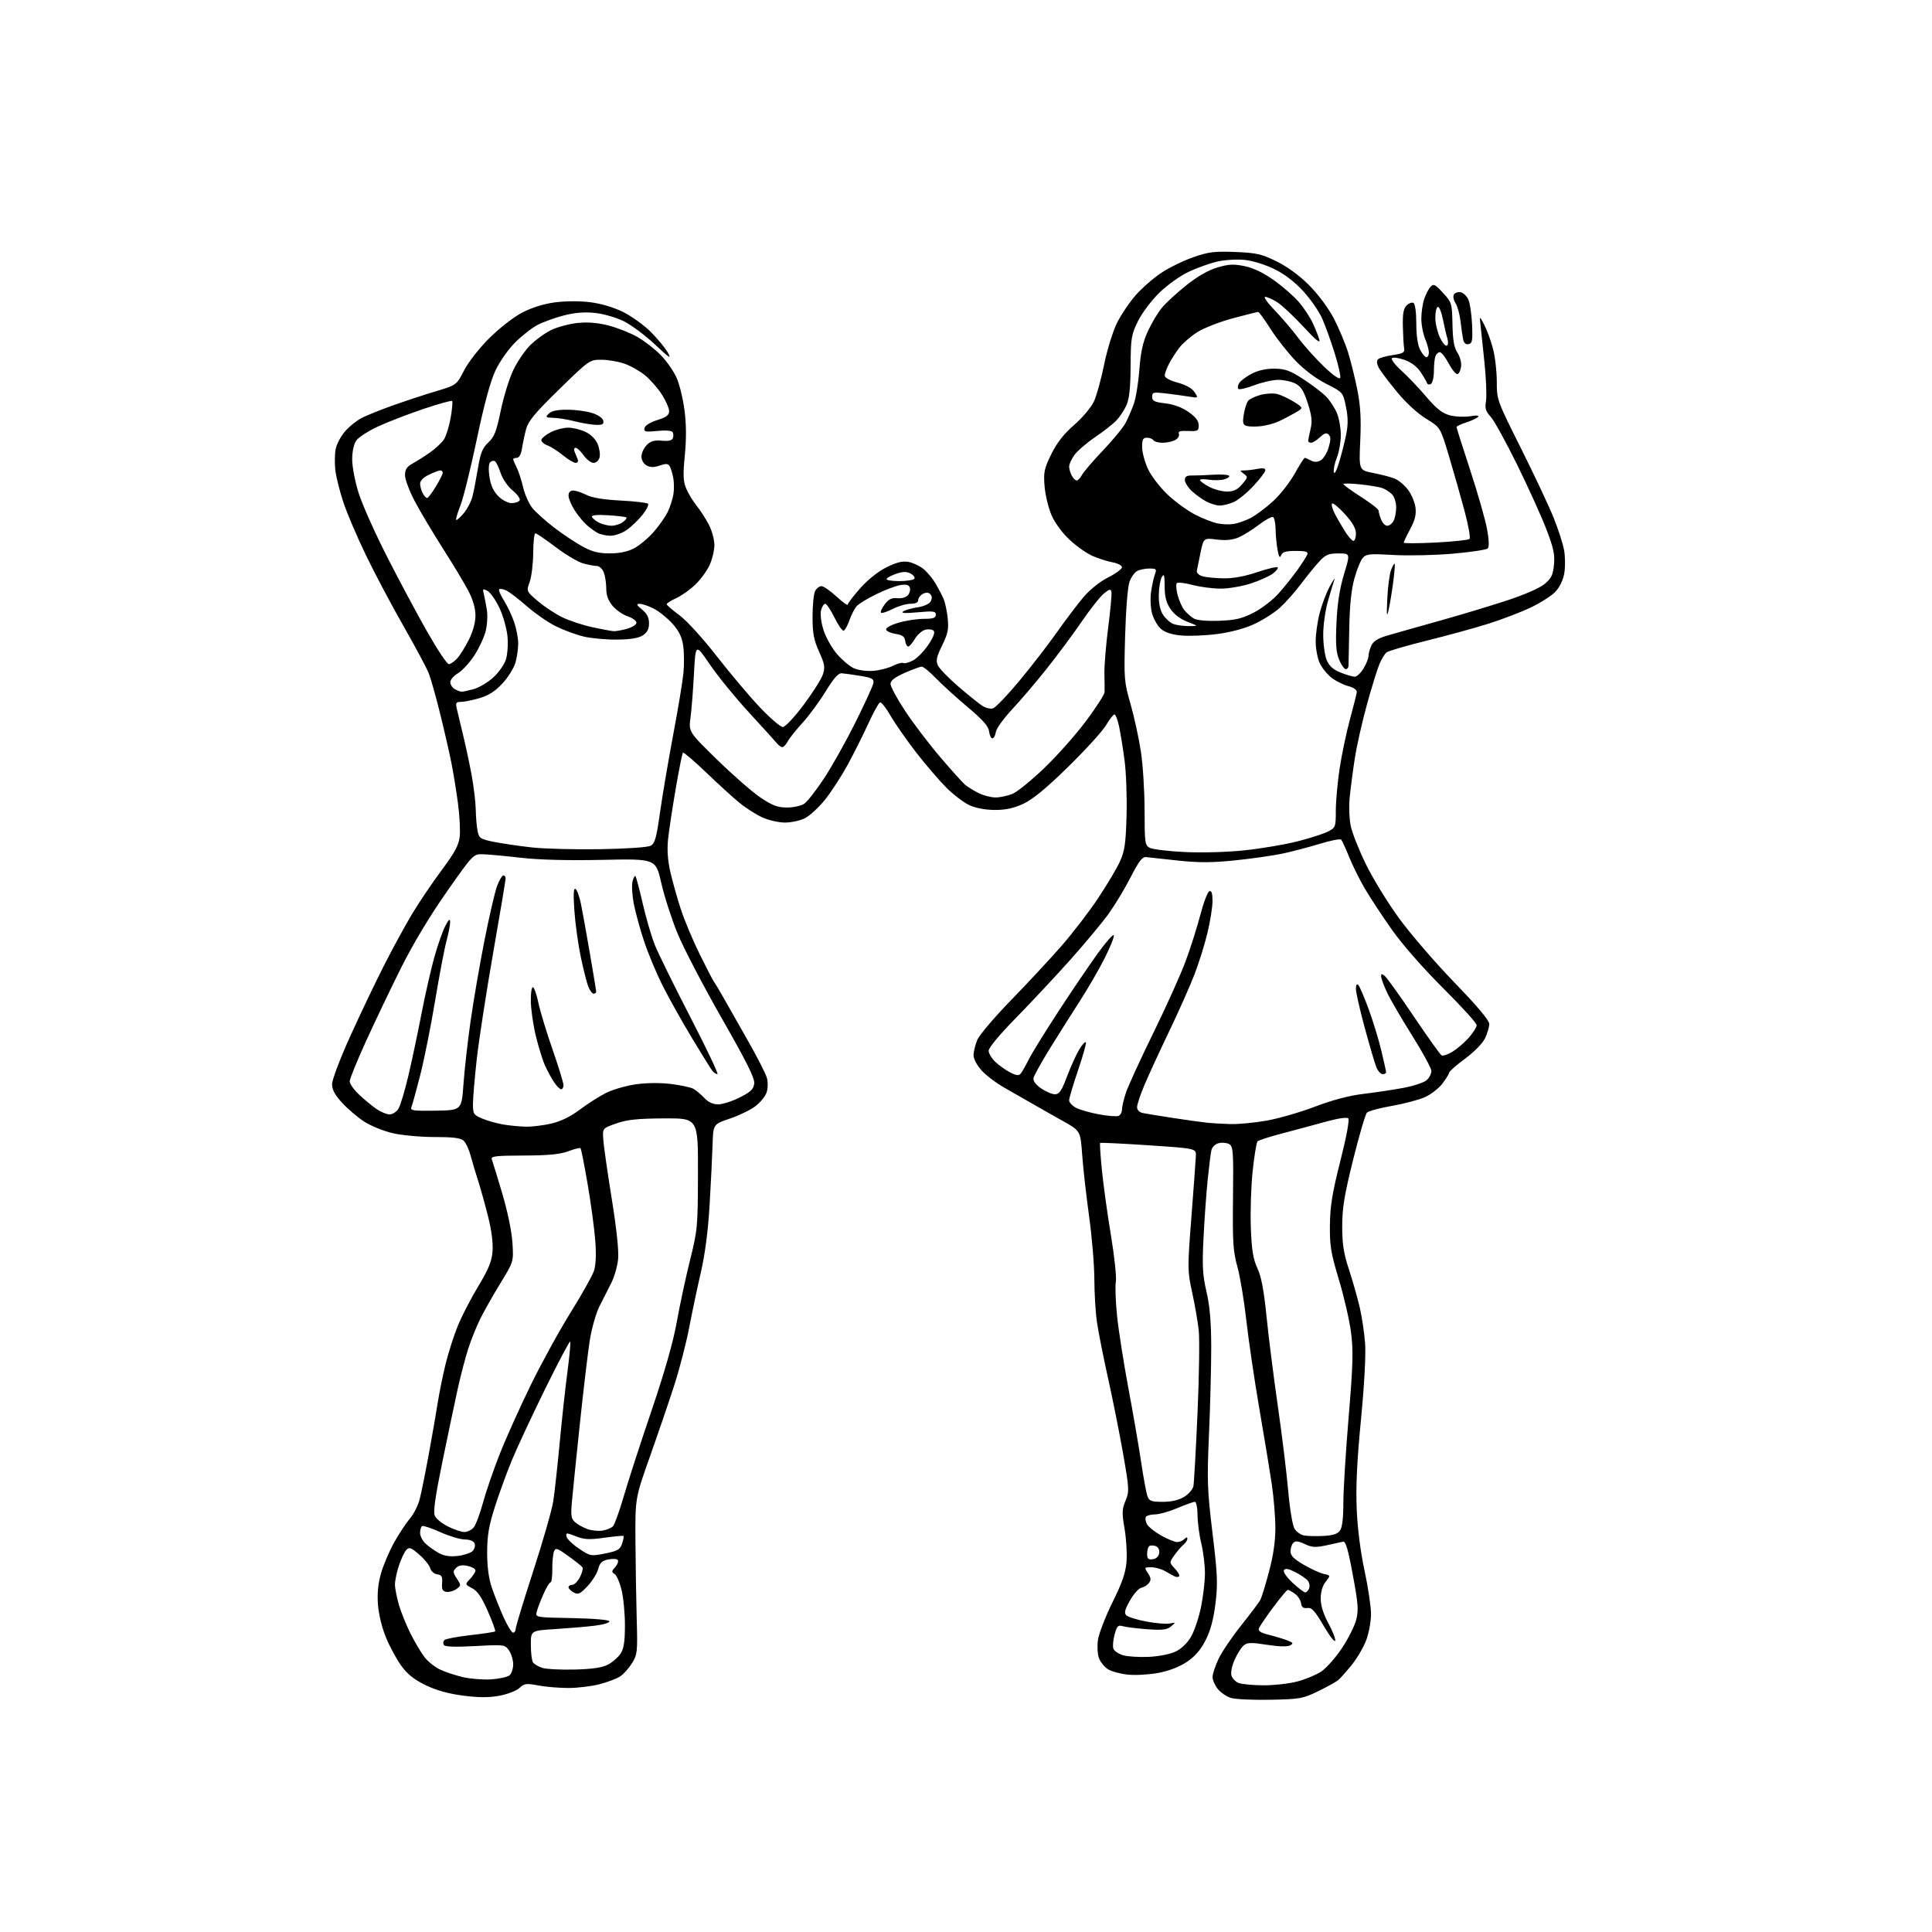 <?xml version="1.0" encoding="UTF-8" standalone="no"?>
<svg 
  version="1.1" 
  xmlns="http://www.w3.org/2000/svg" 
  xmlns:xlink="http://www.w3.org/1999/xlink" 
  xmlns:svg="http://www.w3.org/2000/svg"
  xmlns:rdf="http://www.w3.org/1999/02/22-rdf-syntax-ns#"
  xmlns:cc="http://creativecommons.org/ns#"
  xmlns:dc="http://purl.org/dc/elements/1.1/"
  viewBox="0 0 768 768"
  width="768"
  height="768"
>
<style>svg {background-color: white; }</style>"
<path stroke="none" fill="black" fill-rule="evenodd" d="M505.00,675.68C498.12,675.82 491.07,675.49 489.31,674.95C487.56,674.42 485.20,672.80 484.06,671.35C482.93,669.91 482.00,667.78 482.01,666.62C482.02,665.45 483.07,662.25 484.36,659.50C485.65,656.75 489.72,650.72 493.40,646.10C497.08,641.49 500.50,636.94 501.01,635.99C501.51,635.04 503.07,629.98 504.46,624.73C506.17,618.32 506.99,612.63 506.98,607.35C506.97,603.03 506.33,595.23 505.56,590.00C504.78,584.77 502.56,571.27 500.61,560.00C498.67,548.73 496.35,532.98 495.45,525.00C494.56,517.02 492.95,507.35 491.87,503.50C490.18,497.44 489.94,493.77 490.14,476.14C490.35,457.62 490.21,455.70 488.61,454.80C487.65,454.26 485.77,454.09 484.44,454.43C483.04,454.78 481.82,455.97 481.54,457.27C481.26,458.49 480.60,463.77 480.07,469.00C479.53,474.23 478.79,484.57 478.42,492.00C477.85,503.29 478.05,506.81 479.60,513.50C480.93,519.23 481.46,525.48 481.48,535.50C481.49,543.20 481.09,558.73 480.60,570.00C479.78,588.62 479.91,592.24 481.99,609.42C483.98,625.86 484.14,629.52 483.17,637.41C482.39,643.72 481.20,648.18 479.25,652.00C477.30,655.83 475.05,658.45 471.81,660.62C468.86,662.60 464.72,664.20 460.49,665.00C456.82,665.69 451.35,666.01 448.33,665.69C445.31,665.38 441.73,664.40 440.38,663.51C439.02,662.62 437.44,660.68 436.87,659.20C436.30,657.71 436.10,654.48 436.43,652.00C436.76,649.53 439.36,642.78 442.21,637.00C446.17,628.98 447.49,625.12 447.82,620.66C448.06,617.45 447.70,611.59 447.02,607.63C445.95,601.38 446.01,599.92 447.41,596.56C448.95,592.89 448.90,591.91 446.49,578.09C445.09,570.07 442.39,556.52 440.50,548.00C438.60,539.48 436.60,529.35 436.05,525.50C435.49,521.65 435.03,513.98 435.02,508.46C435.01,502.93 434.07,491.69 432.93,483.47C431.79,475.26 430.55,464.25 430.18,459.02C429.50,449.50 429.50,449.50 422.31,445.50C418.36,443.30 412.80,440.15 409.96,438.50C407.12,436.85 402.26,434.07 399.16,432.32C396.05,430.57 392.05,427.54 390.26,425.58C388.36,423.52 387.00,420.96 387.00,419.48C387.00,418.08 387.66,415.35 388.48,413.40C389.29,411.46 395.29,404.38 401.81,397.68C408.33,390.98 417.36,381.28 421.87,376.12C426.38,370.96 432.96,362.39 436.50,357.08C440.03,351.77 443.94,345.19 445.19,342.46C447.08,338.30 447.51,335.36 447.82,324.28C448.03,317.00 447.67,307.10 447.03,302.28C446.39,297.45 445.41,291.36 444.85,288.75C444.29,286.14 443.46,284.00 443.01,284.00C442.56,284.00 441.07,285.91 439.69,288.25C438.32,290.59 431.56,298.02 424.68,304.76C415.92,313.34 410.56,317.76 406.83,319.50C403.00,321.28 399.81,321.98 395.50,321.97C391.82,321.96 387.92,321.24 385.42,320.11C383.18,319.09 379.01,315.92 376.15,313.06C373.29,310.20 367.84,303.83 364.04,298.92C360.24,294.00 355.71,287.48 353.96,284.44C352.22,281.39 350.36,279.05 349.83,279.22C349.30,279.40 347.21,283.17 345.18,287.61C343.16,292.05 339.48,299.40 337.00,303.95C334.52,308.50 330.47,314.76 327.98,317.86C325.49,320.96 321.89,324.29 319.98,325.25C318.07,326.21 314.48,326.99 312.00,326.98C309.52,326.97 305.50,326.05 303.06,324.94C300.61,323.83 296.56,321.26 294.06,319.22C291.55,317.18 285.56,311.73 280.74,307.10C275.92,302.48 271.75,298.92 271.48,299.19C271.20,299.47 269.90,305.95 268.59,313.60C267.28,321.24 265.92,330.28 265.56,333.67C265.13,337.82 265.43,342.07 266.48,346.67C267.34,350.43 269.22,357.10 270.66,361.50C272.10,365.90 275.51,374.00 278.23,379.50C280.95,385.00 283.52,389.95 283.95,390.50C284.38,391.05 285.87,393.52 287.26,396.00C288.65,398.48 293.00,406.12 296.92,413.00C300.84,419.88 304.42,426.85 304.86,428.50C305.32,430.18 305.26,432.73 304.73,434.28C304.21,435.81 302.20,438.27 300.26,439.75C298.33,441.23 293.76,443.44 290.12,444.66C283.50,446.89 283.50,446.89 283.25,455.19C283.11,459.76 282.58,470.54 282.07,479.14C281.47,489.28 280.26,498.59 278.63,505.64C277.25,511.61 275.16,521.52 273.98,527.65C272.81,533.79 270.13,544.14 268.03,550.65C265.93,557.17 261.58,569.92 258.36,579.00C252.50,595.50 252.50,595.50 252.60,612.50C252.66,621.85 252.88,635.80 253.10,643.50C253.48,656.68 253.37,657.71 251.23,661.15C249.99,663.15 247.86,665.52 246.51,666.40C245.16,667.29 241.47,668.68 238.32,669.51C235.16,670.33 229.59,671.00 225.93,671.00C222.27,671.00 216.88,670.55 213.96,669.99C209.21,669.09 208.42,669.20 206.51,670.99C205.33,672.10 201.75,673.48 198.55,674.08C194.36,674.85 190.32,674.84 184.11,674.04C178.29,673.29 173.46,671.94 169.19,669.88C164.65,667.67 161.95,665.53 159.54,662.20C157.69,659.66 154.96,654.63 153.47,651.04C151.87,647.19 150.55,641.79 150.25,637.93C149.91,633.41 150.29,629.49 151.46,625.43C152.39,622.17 154.73,616.66 156.66,613.19C158.59,609.72 161.40,605.45 162.91,603.69C164.43,601.94 166.18,598.48 166.82,596.00C167.46,593.52 169.10,585.42 170.46,578.00C171.82,570.58 173.43,561.35 174.02,557.50C174.62,553.65 176.03,546.74 177.15,542.14C178.28,537.55 180.49,530.66 182.07,526.84C183.64,523.02 187.28,516.00 190.15,511.25C194.18,504.58 195.46,501.45 195.79,497.48C196.06,494.21 195.42,489.16 194.01,483.54C192.80,478.70 190.98,472.20 189.98,469.11C188.98,466.03 187.67,461.61 187.06,459.30C186.45,456.98 185.25,454.39 184.40,453.55C183.21,452.36 180.51,452.00 172.68,451.99C167.08,451.98 159.59,451.28 156.02,450.44C152.46,449.60 147.43,447.56 144.85,445.90C142.27,444.25 138.32,440.90 136.08,438.47C133.15,435.29 132.00,433.18 132.00,430.97C132.00,429.27 135.19,420.83 139.10,412.19C143.00,403.56 149.06,390.87 152.55,383.99C156.05,377.10 161.14,367.75 163.88,363.20C166.61,358.66 171.86,350.88 175.55,345.93C180.76,338.94 182.36,335.96 182.74,332.61C183.01,330.24 182.70,324.29 182.06,319.40C181.41,314.50 180.21,307.12 179.39,303.00C178.56,298.88 176.55,290.10 174.91,283.50C173.28,276.90 171.27,269.78 170.45,267.68C169.63,265.57 165.11,257.13 160.42,248.91C155.72,240.70 149.00,228.02 145.49,220.74C141.97,213.46 137.92,203.97 136.49,199.65C135.05,195.33 133.63,189.63 133.31,186.99C133.00,184.35 133.05,180.56 133.42,178.57C133.79,176.58 135.50,173.37 137.20,171.42C138.91,169.47 141.93,167.07 143.91,166.07C145.88,165.08 151.32,162.89 156.00,161.22C160.68,159.54 168.32,157.02 173.00,155.62C181.50,153.07 181.50,153.07 184.46,147.28C186.14,143.99 190.44,138.48 194.46,134.47C198.42,130.51 204.12,126.07 207.50,124.30C211.30,122.31 216.07,120.81 220.50,120.21C224.63,119.65 230.37,119.62 234.50,120.12C238.82,120.65 243.84,122.13 247.61,123.98C250.96,125.63 255.91,129.17 258.61,131.85C261.30,134.52 264.37,138.24 265.43,140.10C267.04,142.95 266.20,142.42 260.30,136.88C256.42,133.24 250.83,129.09 247.87,127.64C244.92,126.20 239.79,124.73 236.48,124.39C232.39,123.96 228.48,124.27 224.24,125.36C220.81,126.24 216.14,127.91 213.86,129.07C211.59,130.23 207.51,133.40 204.80,136.10C202.02,138.89 198.59,143.78 196.90,147.40C194.92,151.63 192.42,160.86 189.52,174.70C187.10,186.21 184.18,198.02 183.02,200.94C181.87,203.87 181.11,206.45 181.34,206.67C181.57,206.90 182.92,205.70 184.35,204.00C185.78,202.30 187.36,199.24 187.86,197.20C188.35,195.17 189.32,190.14 190.01,186.03C191.02,179.99 191.81,178.04 194.13,175.88C196.50,173.66 197.36,171.47 199.03,163.35C200.14,157.93 202.35,150.73 203.93,147.35C205.51,143.97 208.57,139.43 210.73,137.27C212.89,135.11 216.67,132.37 219.13,131.18C221.60,129.99 226.29,128.73 229.57,128.39C233.65,127.96 237.55,128.28 241.93,129.40C245.45,130.31 250.62,132.36 253.42,133.96C256.21,135.57 260.39,138.82 262.70,141.19C265.01,143.56 267.84,147.62 268.98,150.22C270.13,152.81 271.54,158.66 272.12,163.22C272.83,168.74 272.86,174.66 272.23,181.00C271.48,188.55 271.57,191.22 272.69,194.00C273.46,195.93 275.36,199.08 276.91,201.02C278.46,202.96 280.69,206.43 281.86,208.73C283.04,211.03 283.99,214.63 283.98,216.71C283.97,218.79 283.12,222.34 282.10,224.58C281.08,226.83 278.56,230.30 276.49,232.31C274.42,234.32 271.00,236.76 268.89,237.73C266.78,238.70 265.04,239.80 265.03,240.16C265.01,240.53 267.27,242.50 270.05,244.54C272.93,246.65 279.32,253.66 284.94,260.87C290.35,267.82 298.09,276.99 302.14,281.25C306.19,285.52 310.26,289.01 311.18,289.00C312.13,289.00 315.73,285.17 319.41,280.25C323.01,275.44 326.47,270.00 327.08,268.17C328.06,265.29 327.86,264.08 325.60,259.05C323.48,254.33 323.00,251.73 323.00,245.06C323.00,240.55 323.47,236.00 324.04,234.93C324.60,233.87 325.74,233.00 326.56,233.00C327.38,233.00 330.06,234.86 332.52,237.13C334.99,239.40 337.00,240.84 337.00,240.33C337.00,239.82 339.26,236.86 342.03,233.76C345.10,230.31 349.17,227.08 352.52,225.45C356.55,223.47 358.83,222.94 361.24,223.39C363.03,223.73 365.71,225.02 367.19,226.25C368.67,227.49 370.80,230.07 371.93,232.00C373.05,233.93 374.47,236.62 375.07,238.00C375.68,239.38 376.42,242.85 376.72,245.71C377.18,250.06 376.82,251.85 374.52,256.55C372.29,261.11 371.96,262.62 372.81,264.48C373.39,265.75 377.04,269.52 380.92,272.87C384.81,276.21 389.10,279.67 390.45,280.56C391.80,281.44 393.73,281.90 394.75,281.58C395.77,281.26 400.44,276.38 405.13,270.75C409.82,265.11 416.52,256.45 420.02,251.50C423.51,246.55 428.30,240.22 430.65,237.43C433.22,234.39 437.15,231.24 440.47,229.56C443.51,228.02 446.00,226.19 446.00,225.49C446.00,224.79 444.31,223.91 442.25,223.53C440.19,223.15 436.60,222.01 434.28,220.99C431.96,219.97 427.85,217.07 425.14,214.53C422.21,211.79 419.31,207.82 417.97,204.71C416.74,201.85 415.50,196.69 415.23,193.25C414.78,187.69 415.08,186.29 417.91,180.52C420.15,175.99 422.86,172.52 426.98,168.93C430.22,166.12 433.74,161.95 434.82,159.66C435.89,157.37 437.72,150.78 438.89,145.00C440.06,139.22 442.34,131.80 443.96,128.50C445.59,125.20 448.95,120.19 451.44,117.36C453.93,114.53 458.51,110.53 461.63,108.46C464.75,106.39 470.47,103.59 474.36,102.24C480.43,100.13 482.78,99.84 491.04,100.17C499.50,100.51 501.48,100.96 507.49,103.92C511.79,106.04 516.57,109.54 520.41,113.39C523.96,116.95 528.04,122.42 530.17,126.50C532.18,130.35 534.74,136.43 535.86,140.00C536.97,143.57 538.64,150.32 539.57,155.00C540.82,161.33 541.12,166.48 540.72,175.20C540.19,186.90 540.19,186.90 545.85,188.01C548.96,188.61 552.76,189.60 554.31,190.20C555.86,190.80 558.26,192.79 559.65,194.61C561.04,196.43 562.40,199.63 562.67,201.71C563.03,204.54 562.50,206.72 560.58,210.30C559.16,212.94 558.00,215.38 558.00,215.71C558.00,216.04 563.71,216.02 570.69,215.67C577.67,215.31 583.73,214.67 584.17,214.23C584.60,213.80 583.69,208.73 582.14,202.97C580.60,197.21 577.81,187.41 575.95,181.19C572.56,169.88 572.56,169.88 566.93,166.46C563.52,164.39 558.93,160.17 555.31,155.77C552.01,151.77 548.75,147.44 548.06,146.14C547.27,144.64 547.16,143.44 547.77,142.83C548.30,142.30 550.93,141.55 553.61,141.15C557.74,140.54 558.45,140.12 558.16,138.46C557.97,137.38 557.75,133.48 557.66,129.79C557.54,124.72 557.91,122.67 559.15,121.42C560.06,120.51 561.30,120.07 561.90,120.44C562.54,120.83 563.00,124.26 563.00,128.61C563.00,133.37 563.56,137.18 564.53,139.05C565.36,140.67 566.49,142.00 567.03,142.00C567.56,142.00 568.00,141.15 568.00,140.12C568.00,139.09 567.33,136.63 566.50,134.65C565.67,132.68 565.00,129.09 565.00,126.68C565.00,124.27 565.51,120.77 566.13,118.90C566.75,117.03 567.89,114.83 568.66,114.01C569.88,112.71 570.49,113.01 573.62,116.42C577.10,120.22 577.20,120.56 577.38,128.91C577.51,135.28 578.02,138.19 579.35,140.19C580.34,141.66 581.00,144.10 580.82,145.61C580.65,147.11 580.01,148.51 579.41,148.70C578.80,148.90 577.23,147.02 575.91,144.53C574.59,142.04 572.99,140.00 572.36,140.00C571.73,140.00 570.94,140.71 570.61,141.58C570.27,142.45 570.00,145.13 570.00,147.52C570.00,149.92 569.46,152.21 568.81,152.62C568.15,153.02 567.45,152.85 567.24,152.22C567.03,151.60 565.87,149.61 564.65,147.80C563.26,145.72 560.89,143.96 558.26,143.04C555.96,142.24 553.72,141.95 553.29,142.39C552.86,142.83 554.57,145.06 557.10,147.35C559.63,149.63 564.08,154.31 567.00,157.75C571.00,162.47 573.28,164.27 576.26,165.07C578.44,165.66 582.09,165.84 584.36,165.47C587.08,165.03 588.16,165.13 587.50,165.78C586.95,166.32 584.81,167.30 582.75,167.96C580.69,168.62 579.00,169.43 579.00,169.76C579.00,170.09 581.45,177.82 584.44,186.93C587.43,196.04 590.43,206.55 591.12,210.27C591.91,214.62 592.01,217.39 591.39,218.01C590.86,218.54 584.59,219.48 577.46,220.10C570.33,220.72 559.74,220.95 553.91,220.61C544.59,220.06 543.14,220.19 541.75,221.74C540.88,222.71 539.36,226.43 538.38,230.00C537.15,234.44 536.51,240.78 536.35,250.00C536.21,257.43 536.08,264.06 536.05,264.75C536.02,265.44 535.53,266.00 534.95,266.00C534.37,266.00 533.19,264.31 532.33,262.25C531.11,259.32 530.88,256.11 531.27,247.50C531.63,239.86 532.54,233.98 534.27,228.25C536.77,220.00 536.77,220.00 532.08,220.00C528.07,220.00 526.96,220.47 524.39,223.25C522.74,225.04 519.45,229.08 517.09,232.23C514.72,235.38 510.98,239.59 508.77,241.59C506.56,243.59 501.99,246.50 498.62,248.06C494.78,249.85 489.26,251.33 483.77,252.04C478.97,252.67 472.48,252.92 469.35,252.60C465.43,252.20 462.92,251.33 461.31,249.83C460.03,248.62 458.51,245.89 457.94,243.76C457.36,241.63 457.20,237.78 457.58,235.20C457.96,232.61 458.65,229.49 459.11,228.25C459.87,226.23 459.65,226.00 456.91,226.00C455.24,226.00 453.05,226.44 452.04,226.98C451.03,227.52 449.66,229.43 449.00,231.23C448.30,233.10 447.56,242.20 447.26,252.55C446.76,269.92 446.85,270.96 449.40,279.85C450.87,284.94 452.72,293.46 453.53,298.80C454.33,304.13 454.99,314.67 454.99,322.21C455.00,334.97 455.14,336.01 457.03,337.02C458.15,337.61 464.33,338.37 470.78,338.69C477.58,339.03 487.54,338.76 494.50,338.04C501.10,337.36 510.61,335.76 515.63,334.49C520.65,333.22 526.16,331.45 527.88,330.56C530.90,329.00 531.00,328.74 531.01,322.22C531.01,318.53 531.69,311.00 532.52,305.51C533.35,300.02 535.19,291.24 536.61,286.01C538.03,280.78 539.27,275.86 539.35,275.09C539.44,274.26 538.06,273.29 536.00,272.75C534.08,272.25 531.10,270.77 529.39,269.47C527.68,268.17 525.54,265.56 524.64,263.66C523.74,261.75 523.00,257.86 523.00,254.99C523.00,252.13 523.71,247.05 524.58,243.71C525.44,240.36 527.27,235.57 528.63,233.06C530.00,230.55 530.80,229.40 530.42,230.50C530.04,231.60 528.89,235.42 527.86,238.98C526.84,242.54 526.00,248.52 526.00,252.26C526.00,256.00 526.62,260.56 527.38,262.38C528.38,264.76 529.92,266.15 532.90,267.35C535.18,268.26 537.71,269.00 538.53,269.00C539.36,269.00 540.92,267.54 542.01,265.75C543.10,263.96 543.99,261.73 544.00,260.80C544.00,259.86 544.50,257.99 545.11,256.65C545.90,254.92 547.73,253.76 551.36,252.68C554.19,251.85 563.25,249.28 571.50,246.98C579.75,244.68 591.95,241.02 598.60,238.84C605.91,236.46 612.00,233.81 613.98,232.16C616.68,229.91 617.34,228.55 617.73,224.45C618.12,220.39 617.54,217.74 614.61,210.13C612.62,205.00 607.39,193.48 602.99,184.53C598.58,175.58 593.88,167.08 592.55,165.64C590.58,163.52 590.23,162.35 590.71,159.40C591.03,157.41 590.76,150.54 590.10,144.14C589.44,137.74 588.72,130.93 588.51,129.00C588.11,125.50 588.11,125.50 590.06,129.21C591.13,131.24 592.68,135.50 593.50,138.67C594.33,141.83 595.00,147.71 595.00,151.72C595.00,158.95 595.10,159.21 604.60,178.19C609.87,188.73 615.70,201.12 617.55,205.70C619.40,210.29 621.30,216.18 621.76,218.77C622.22,221.37 622.25,225.49 621.82,227.92C621.35,230.61 619.96,233.48 618.27,235.25C616.75,236.85 612.35,239.65 608.50,241.49C604.65,243.32 597.12,246.20 591.78,247.90C586.43,249.59 575.41,252.62 567.28,254.63C559.15,256.65 551.91,258.76 551.19,259.32C550.47,259.88 549.20,261.95 548.37,263.92C547.53,265.89 545.29,273.12 543.39,280.00C541.49,286.88 539.31,296.55 538.55,301.50C537.78,306.45 536.87,313.44 536.52,317.02C536.17,320.66 536.37,325.74 536.98,328.52C537.58,331.26 540.26,338.00 542.94,343.50C545.61,349.00 551.48,358.59 555.98,364.80C560.48,371.02 570.43,382.57 578.08,390.48C587.27,399.98 592.00,405.60 592.00,407.03C592.00,408.22 591.25,410.77 590.34,412.70C589.37,414.73 586.05,418.13 582.38,420.85C578.92,423.41 576.06,425.91 576.04,426.41C576.02,426.90 574.81,428.87 573.36,430.77C571.91,432.68 568.75,435.11 566.35,436.17C563.94,437.23 558.04,438.78 553.24,439.62C548.43,440.45 543.99,441.66 543.37,442.31C542.74,442.97 540.28,451.38 537.89,461.00C534.38,475.13 533.55,480.23 533.55,487.50C533.55,494.57 534.13,498.26 536.24,504.68C537.72,509.19 539.64,515.94 540.51,519.68C541.38,523.43 542.35,529.88 542.65,534.00C542.99,538.55 542.34,550.56 540.99,564.50C539.40,581.00 538.93,591.03 539.32,600.00C539.65,607.74 540.84,617.02 542.43,624.38C543.84,630.91 545.00,638.67 545.00,641.62C545.00,644.57 544.13,649.26 543.07,652.04C542.02,654.83 539.44,659.22 537.35,661.81C535.26,664.39 532.86,667.09 532.02,667.81C531.19,668.53 527.58,670.54 524.00,672.28C517.90,675.24 516.73,675.45 505.00,675.68zM502.04,669.94C506.19,669.97 512.26,669.31 515.54,668.46C518.82,667.61 523.14,665.83 525.15,664.51C527.16,663.18 530.85,659.04 533.35,655.30C535.85,651.56 538.43,646.48 539.08,644.00C540.10,640.13 539.92,637.61 537.76,626.00C535.89,615.86 534.92,612.59 533.88,612.84C533.12,613.03 530.15,613.69 527.28,614.29C522.92,615.22 521.50,615.13 518.66,613.78C516.13,612.57 514.96,612.44 514.12,613.28C513.51,613.89 513.00,615.43 513.00,616.68C513.00,618.38 514.34,619.74 518.25,622.01C521.14,623.69 524.73,625.33 526.23,625.65C528.96,626.24 528.96,626.24 526.98,628.76C525.72,630.35 525.00,632.80 525.00,635.46C525.00,638.24 526.04,641.56 528.08,645.33C529.77,648.46 530.98,651.57 530.76,652.23C530.53,652.90 528.44,650.18 526.10,646.17C522.65,640.27 521.44,638.96 519.68,639.20C518.07,639.42 517.42,638.91 517.18,637.26C517.01,636.03 515.89,634.34 514.71,633.51C513.52,632.68 512.27,632.00 511.91,632.00C511.56,632.00 508.97,635.10 506.14,638.90C503.32,642.69 500.76,646.46 500.45,647.27C500.04,648.34 501.09,649.04 504.36,649.86C506.82,650.48 510.11,651.47 511.67,652.06C514.09,652.98 514.26,653.28 512.84,654.07C511.79,654.66 508.39,654.57 503.65,653.83C497.36,652.85 495.83,652.89 494.40,654.08C493.45,654.86 491.82,657.42 490.78,659.78C489.69,662.23 489.16,664.92 489.53,666.09C489.88,667.21 491.15,668.52 492.34,669.00C493.53,669.48 497.89,669.90 502.04,669.94zM195.29,667.57C198.47,667.36 201.73,666.64 202.54,665.97C203.34,665.30 204.00,663.34 204.00,661.60C204.00,659.86 203.25,657.38 202.34,656.08C200.71,653.75 200.49,653.72 188.89,654.34C180.91,654.77 176.89,654.63 176.44,653.90C176.07,653.31 176.17,652.43 176.65,651.95C177.13,651.47 181.77,650.59 186.96,650.00C192.15,649.42 196.59,648.74 196.83,648.50C197.07,648.27 195.75,644.64 193.91,640.45C191.46,634.88 189.79,632.42 187.68,631.33C184.80,629.84 184.80,629.84 186.90,627.61C188.05,626.38 189.00,624.87 189.00,624.27C189.00,623.66 187.60,622.85 185.89,622.48C183.73,622.00 182.33,622.25 181.29,623.28C179.97,624.60 180.01,625.08 181.60,627.51C183.33,630.15 183.33,630.29 181.45,631.66C180.39,632.44 178.61,632.95 177.51,632.79C175.92,632.56 175.55,631.84 175.74,629.32C175.94,626.71 175.59,626.08 173.79,625.82C172.56,625.64 171.34,624.58 171.04,623.42C170.74,622.27 168.79,619.84 166.69,618.01C163.44,615.18 162.68,614.89 161.53,616.09C160.79,616.87 159.47,619.65 158.59,622.28C157.72,624.92 157.00,628.32 157.00,629.85C157.00,631.38 157.73,635.08 158.61,638.07C159.50,641.06 161.59,646.20 163.25,649.50C164.92,652.80 167.36,656.92 168.69,658.66C170.02,660.40 172.76,662.63 174.80,663.61C176.83,664.60 180.97,665.97 184.00,666.68C187.03,667.38 192.10,667.78 195.29,667.57zM228.50,663.67C235.62,663.48 239.43,662.90 241.74,661.68C243.52,660.73 245.75,658.78 246.70,657.34C247.98,655.39 248.41,652.55 248.42,646.11C248.43,641.38 247.82,635.02 247.07,632.00C246.33,628.98 245.07,626.12 244.29,625.66C243.07,624.94 243.10,624.54 244.52,622.97C245.44,621.96 245.93,620.70 245.61,620.19C245.30,619.67 243.59,619.54 241.82,619.90C239.29,620.42 238.44,621.23 237.79,623.72C237.34,625.46 235.43,628.52 233.55,630.51C230.61,633.63 229.84,633.99 228.07,633.04C226.93,632.43 226.00,631.50 226.00,630.96C226.00,630.43 226.66,630.00 227.47,630.00C228.29,630.00 229.65,628.64 230.52,626.97C231.38,625.30 231.84,623.55 231.54,623.06C231.24,622.58 228.74,620.56 225.97,618.58C221.49,615.35 220.87,615.16 220.22,616.73C219.83,617.71 219.52,620.86 219.55,623.75C219.58,626.64 219.27,629.00 218.85,629.00C218.43,629.00 217.16,631.11 216.02,633.69C214.88,636.28 213.68,639.41 213.37,640.67C212.80,642.95 212.80,642.95 227.40,643.22C236.07,643.39 242.11,643.91 242.25,644.50C242.39,645.05 239.80,645.83 236.50,646.23C233.20,646.64 226.11,647.24 220.75,647.58C211.00,648.19 211.00,648.19 211.02,653.84C211.02,656.95 211.40,660.08 211.85,660.79C212.30,661.50 213.98,662.50 215.59,663.01C217.19,663.52 223.00,663.81 228.50,663.67zM456.50,658.64C460.57,658.46 465.08,657.58 467.28,656.54C469.63,655.42 471.98,653.17 473.46,650.62C474.78,648.35 476.56,643.03 477.43,638.79C478.29,634.55 478.99,628.48 478.98,625.29C478.98,622.11 478.32,616.80 477.52,613.50C476.72,610.20 476.06,605.14 476.04,602.25C476.02,599.34 475.54,597.00 474.97,597.00C474.40,597.00 471.27,598.12 468.00,599.50C464.73,600.88 460.72,602.00 459.09,602.00C457.46,602.00 455.85,602.44 455.51,602.98C455.18,603.52 455.37,604.83 455.94,605.89C456.51,606.95 459.06,608.98 461.61,610.41C464.16,611.83 467.01,613.00 467.93,613.00C468.85,613.00 470.14,612.46 470.80,611.80C471.58,611.02 472.00,610.98 472.00,611.68C472.00,612.27 471.30,613.33 470.45,614.04C469.60,614.74 467.98,616.63 466.84,618.23C464.77,621.13 464.77,621.13 467.06,623.56C468.31,624.90 469.06,626.27 468.71,626.62C468.37,626.96 467.50,626.95 466.79,626.58C466.08,626.22 464.38,625.27 463.00,624.48C461.62,623.68 459.21,623.02 457.63,623.01C454.85,623.00 454.81,623.06 456.33,625.38C457.56,627.26 457.64,628.09 456.70,629.30C456.04,630.14 454.68,630.98 453.68,631.17C452.68,631.35 450.66,633.62 449.19,636.21C447.13,639.84 446.79,641.19 447.71,642.11C448.36,642.76 451.95,643.88 455.70,644.59C459.44,645.30 463.62,645.65 465.00,645.37C467.45,644.87 467.46,644.89 465.50,646.52C463.88,647.87 462.09,648.08 456.00,647.64C451.88,647.33 447.52,646.80 446.32,646.44C444.42,645.89 443.99,646.34 443.06,649.79C442.46,651.99 442.26,654.51 442.60,655.39C442.94,656.28 444.63,657.43 446.36,657.97C448.09,658.50 452.65,658.80 456.50,658.64zM203.96,649.00C204.53,649.00 205.00,648.32 205.00,647.48C205.00,646.65 208.14,636.30 211.98,624.50C215.82,612.69 219.39,600.21 219.93,596.76C220.46,593.32 221.61,582.85 222.49,573.50C223.36,564.15 224.76,551.39 225.59,545.13C226.42,538.88 226.89,533.56 226.64,533.31C226.39,533.06 221.91,541.55 216.68,552.17C211.46,562.80 205.53,575.50 203.51,580.39C201.49,585.27 198.45,593.60 196.76,598.89C194.33,606.46 193.68,610.30 193.65,617.00C193.64,622.67 194.24,627.33 195.47,631.00C196.49,634.02 198.58,639.31 200.12,642.75C201.66,646.19 203.39,649.00 203.96,649.00zM518.85,633.00C519.37,633.00 520.07,632.27 520.41,631.37C520.75,630.48 520.49,629.10 519.83,628.30C519.17,627.50 516.94,625.99 514.87,624.93C512.16,623.55 510.91,623.34 510.40,624.17C509.98,624.84 511.40,626.91 513.80,629.16C516.07,631.27 518.34,633.00 518.85,633.00zM458.25,619.82C459.65,619.62 460.61,618.70 460.80,617.38C460.98,616.12 460.43,615.00 459.46,614.62C458.56,614.28 457.41,614.25 456.91,614.56C456.41,614.87 456.00,616.25 456.00,617.63C456.00,619.66 456.43,620.08 458.25,619.82zM181.98,618.50C184.44,618.21 187.09,617.34 187.86,616.57C188.64,615.79 189.00,614.45 188.67,613.58C188.29,612.59 186.83,611.99 184.78,611.97C182.98,611.96 178.59,610.64 175.03,609.05C171.47,607.45 168.21,606.37 167.78,606.63C167.35,606.90 167.00,608.14 167.00,609.38C167.00,610.63 168.01,612.58 169.25,613.70C170.49,614.83 172.85,616.49 174.50,617.39C176.57,618.53 178.88,618.87 181.98,618.50zM240.57,617.53C245.55,616.53 246.51,615.97 247.29,613.62C247.80,612.11 248.05,610.74 247.85,610.57C247.66,610.40 244.23,610.72 240.23,611.28C234.22,612.11 232.26,612.01 228.92,610.70C225.15,609.22 224.90,609.23 225.20,610.81C225.37,611.74 227.60,613.89 230.14,615.59C234.67,618.63 234.87,618.66 240.57,617.53zM525.90,610.57C529.79,610.38 531.68,609.79 532.65,608.46C533.55,607.23 534.00,603.59 534.00,597.56C533.99,592.58 534.94,577.25 536.09,563.50C537.83,542.70 538.00,537.03 537.07,529.77C536.46,524.97 534.29,515.52 532.26,508.77C529.04,498.10 528.57,495.26 528.66,487.00C528.74,479.43 529.59,474.24 532.81,461.50C535.23,451.95 536.50,445.13 535.96,444.58C535.42,444.02 531.80,444.56 526.78,445.95C522.23,447.21 514.49,449.30 509.59,450.58C504.69,451.86 500.33,453.27 499.90,453.71C499.46,454.14 498.59,459.52 497.94,465.66C497.30,471.80 496.98,481.92 497.23,488.16C497.58,497.02 498.15,500.52 499.84,504.15C501.40,507.49 502.42,512.93 503.48,523.46C504.29,531.53 506.30,547.43 507.94,558.81C509.58,570.19 511.44,585.35 512.07,592.50C512.71,599.80 513.82,606.46 514.58,607.68C515.34,608.87 516.97,610.07 518.23,610.34C519.48,610.61 522.93,610.71 525.90,610.57zM184.60,609.00C185.75,609.00 187.39,608.21 188.24,607.25C189.09,606.29 190.76,601.90 191.95,597.50C193.13,593.10 196.15,584.33 198.65,578.00C201.15,571.67 206.72,559.30 211.02,550.50C215.33,541.70 222.47,528.70 226.90,521.61C231.32,514.52 235.46,507.13 236.11,505.18C236.87,502.88 237.05,498.64 236.62,493.07C236.26,488.36 234.90,478.29 233.59,470.69C232.29,463.10 231.02,456.68 230.77,456.43C230.52,456.18 228.33,456.72 225.91,457.64C222.65,458.86 218.05,459.31 208.22,459.34C196.86,459.38 195.02,459.61 195.51,460.88C195.82,461.71 197.69,467.81 199.66,474.44C201.76,481.53 203.43,489.59 203.70,494.00C204.18,501.50 204.18,501.50 198.98,510.00C196.12,514.67 192.54,520.98 191.03,524.00C189.52,527.02 187.33,532.42 186.17,536.00C185.01,539.58 183.12,546.77 181.97,552.00C180.82,557.23 178.08,570.27 175.88,580.98C172.96,595.23 172.15,601.03 172.86,602.58C173.39,603.75 175.77,605.67 178.16,606.85C180.55,608.03 183.44,609.00 184.60,609.00zM239.49,608.44C241.13,608.17 243.01,607.40 243.66,606.73C244.31,606.05 246.21,600.77 247.89,595.00C249.56,589.23 254.52,573.92 258.91,561.00C264.21,545.39 267.61,533.47 269.03,525.50C270.21,518.90 272.57,507.88 274.28,501.00C277.28,488.96 277.40,487.69 277.45,466.50C277.50,444.50 277.50,444.50 264.00,444.58C253.41,444.64 249.31,445.07 245.00,446.58C239.50,448.50 239.50,448.50 239.81,453.00C239.97,455.48 241.49,466.05 243.17,476.49C245.14,488.71 246.04,497.31 245.70,500.61C245.41,503.43 244.17,507.71 242.94,510.12C241.71,512.53 239.60,516.69 238.25,519.37C236.91,522.06 235.19,528.13 234.44,532.87C233.69,537.62 231.92,552.52 230.50,566.00C229.08,579.48 227.66,593.42 227.34,597.00C226.85,602.55 227.04,603.74 228.63,605.12C229.66,606.01 231.85,607.23 233.50,607.83C235.15,608.43 237.84,608.70 239.49,608.44zM462.23,597.00C465.70,596.99 468.60,596.32 470.72,595.03C472.50,593.95 474.15,592.04 474.40,590.78C474.64,589.53 475.38,576.48 476.03,561.79C476.67,547.10 476.89,532.25 476.51,528.79C476.13,525.33 474.95,518.54 473.89,513.69C472.03,505.16 472.02,504.20 473.61,483.69C474.51,472.04 475.31,461.16 475.38,459.52C475.50,456.53 475.50,456.53 456.58,455.27C446.17,454.58 437.51,454.16 437.32,454.34C437.14,454.53 437.45,459.36 438.02,465.09C438.58,470.82 440.19,482.45 441.60,490.94C443.00,499.43 443.89,507.78 443.57,509.49C443.25,511.21 443.46,517.31 444.05,523.06C444.64,528.80 446.64,541.60 448.49,551.50C450.35,561.40 452.64,574.67 453.59,581.00C454.53,587.33 455.67,593.51 456.13,594.75C456.84,596.70 457.66,597.00 462.23,597.00zM209.00,447.87C211.47,447.92 216.08,447.36 219.23,446.62C222.98,445.74 226.87,443.83 230.51,441.08C233.57,438.77 238.24,435.79 240.90,434.46C243.56,433.12 248.90,431.58 252.77,431.03C257.10,430.42 262.50,430.37 266.77,430.90C270.59,431.38 274.57,432.24 275.61,432.80C276.65,433.36 278.59,434.98 279.92,436.41C281.54,438.13 283.40,439.00 285.49,439.00C287.23,439.00 291.08,437.76 294.07,436.25C298.45,434.03 299.56,432.96 299.82,430.71C300.06,428.62 296.81,422.10 286.87,404.71C279.58,391.94 271.67,376.77 269.31,371.00C266.95,365.23 264.04,356.19 262.85,350.93C260.68,341.36 260.68,341.36 239.43,341.81C225.52,342.10 214.28,341.81 206.85,340.95C200.61,340.24 193.84,339.61 191.81,339.57C188.16,339.50 187.98,339.69 177.59,354.50C171.00,363.89 164.25,375.11 159.55,384.50C155.42,392.75 149.11,405.95 145.52,413.83C141.93,421.71 139.00,428.93 139.00,429.88C139.00,430.82 140.69,433.19 142.75,435.14C144.81,437.09 147.92,439.66 149.65,440.84C151.39,442.03 153.74,443.00 154.88,443.00C156.02,443.00 157.59,441.99 158.37,440.75C159.15,439.51 160.95,433.55 162.36,427.50C163.78,421.45 166.11,410.43 167.54,403.00C168.97,395.57 171.26,385.49 172.63,380.58C174.00,375.68 175.98,370.05 177.02,368.08C178.41,365.45 178.92,365.03 178.94,366.50C178.96,367.60 178.31,370.98 177.50,374.00C176.68,377.02 174.64,387.74 172.96,397.82C171.29,407.89 168.63,421.17 167.06,427.32C165.48,433.47 163.91,439.21 163.55,440.09C162.99,441.48 164.16,441.65 173.21,441.51C183.50,441.34 183.50,441.34 184.24,430.92C184.65,425.19 185.91,413.98 187.05,406.00C188.18,398.02 190.66,383.62 192.55,374.00C194.45,364.38 196.71,354.59 197.58,352.25C198.45,349.91 199.58,348.00 200.08,348.00C200.59,348.00 201.00,348.53 201.00,349.18C201.00,349.83 198.76,363.22 196.01,378.93C193.27,394.64 190.35,413.57 189.52,421.00C188.70,428.43 188.01,436.44 188.01,438.80C188.00,442.83 188.24,443.20 191.75,444.67C193.81,445.53 197.53,446.58 200.00,447.00C202.47,447.42 206.53,447.81 209.00,447.87zM489.12,446.84C492.21,446.93 498.63,446.32 503.38,445.49C508.13,444.67 516.82,442.16 522.70,439.92C529.70,437.26 536.34,435.51 541.95,434.84C546.65,434.28 553.82,433.21 557.88,432.45C561.94,431.69 566.10,430.31 567.13,429.38C568.16,428.45 569.00,426.82 569.00,425.75C569.00,424.68 565.56,418.34 561.35,411.65C557.14,404.97 552.65,397.25 551.36,394.50C550.07,391.75 549.02,388.88 549.01,388.13C549.00,387.01 549.28,386.99 550.52,388.02C551.36,388.71 556.54,395.94 562.02,404.08C567.51,412.22 572.46,419.16 573.02,419.51C573.58,419.86 575.57,419.19 577.45,418.03C579.32,416.87 582.24,414.35 583.93,412.43C585.62,410.50 587.00,408.29 587.00,407.51C587.00,406.72 580.99,400.10 573.65,392.79C565.63,384.80 557.49,375.51 553.25,369.50C549.37,364.00 544.53,356.63 542.48,353.13C540.43,349.62 537.65,344.00 536.29,340.63C534.94,337.26 533.51,334.17 533.13,333.76C532.74,333.36 528.85,334.13 524.46,335.48C520.08,336.82 513.35,338.58 509.50,339.38C505.65,340.18 497.20,341.38 490.72,342.03C481.71,342.95 476.42,342.96 468.22,342.08C462.32,341.44 456.63,340.83 455.57,340.71C454.09,340.55 452.68,342.39 449.46,348.69C447.15,353.19 443.22,359.72 440.73,363.19C438.24,366.66 431.38,374.90 425.49,381.50C419.59,388.10 409.87,398.49 403.89,404.60C397.49,411.12 393.00,416.50 393.00,417.66C393.00,418.74 394.24,420.78 395.75,422.20C397.26,423.61 399.92,425.49 401.65,426.36C404.10,427.60 405.01,427.68 405.78,426.72C406.32,426.05 407.78,423.48 409.02,421.01C410.26,418.55 415.55,410.00 420.76,402.01C425.97,394.03 432.97,383.71 436.31,379.08C439.65,374.45 442.55,371.16 442.76,371.78C442.97,372.41 441.32,376.51 439.11,380.91C436.89,385.30 432.52,392.86 429.40,397.70C426.27,402.54 420.88,411.08 417.42,416.68C413.95,422.28 410.98,427.65 410.81,428.61C410.62,429.69 411.80,431.25 413.90,432.68C415.77,433.96 418.24,435.00 419.40,434.99C421.09,434.98 422.04,433.55 424.23,427.74C425.74,423.76 427.90,418.99 429.04,417.14C430.18,415.29 431.35,414.01 431.64,414.30C431.93,414.60 430.55,419.55 428.58,425.32C426.61,431.09 425.00,436.52 425.00,437.38C425.00,438.24 426.26,439.60 427.79,440.39C429.33,441.19 433.43,442.35 436.90,442.98C440.38,443.61 443.85,443.89 444.61,443.60C445.38,443.30 446.00,442.16 446.00,441.07C446.00,439.97 446.72,436.92 447.61,434.28C448.49,431.65 453.40,420.95 458.52,410.50C463.65,400.05 469.41,387.23 471.34,382.00C473.27,376.77 475.89,368.49 477.18,363.58C478.46,358.68 480.07,354.48 480.76,354.25C481.62,353.96 482.00,355.16 481.99,358.17C481.99,360.55 481.10,366.20 480.01,370.73C478.93,375.26 476.61,382.68 474.87,387.23C473.13,391.78 468.57,402.02 464.75,410.00C460.92,417.98 456.49,427.60 454.90,431.39C453.30,435.18 452.00,439.10 452.00,440.12C452.00,441.22 452.90,442.15 454.25,442.44C455.49,442.70 461.00,443.60 466.50,444.44C472.00,445.28 478.07,446.13 480.00,446.32C481.93,446.52 486.03,446.75 489.12,446.84zM223.07,433.00C222.56,433.00 221.30,431.76 220.29,430.25C219.27,428.74 217.64,425.75 216.67,423.62C215.70,421.48 214.03,416.08 212.96,411.62C211.89,407.15 211.01,400.89 211.01,397.69C211.00,394.35 211.40,392.13 211.93,392.46C212.45,392.78 213.40,395.61 214.05,398.77C214.70,401.92 217.21,410.17 219.62,417.11C222.03,424.05 224.00,430.46 224.00,431.36C224.00,432.26 223.58,433.00 223.07,433.00zM285.19,427.00C284.67,427.00 283.79,426.44 283.23,425.75C282.67,425.06 278.98,419.14 275.03,412.58C271.08,406.02 265.84,396.66 263.39,391.78C260.93,386.89 257.63,378.98 256.04,374.20C254.45,369.41 252.61,362.71 251.95,359.30C251.30,355.89 251.06,351.90 251.43,350.43C251.80,348.96 252.32,347.99 252.60,348.26C252.87,348.54 254.17,353.43 255.48,359.13C256.79,364.83 258.96,372.26 260.31,375.63C261.65,379.00 268.02,391.93 274.45,404.38C280.88,416.82 285.71,427.00 285.19,427.00zM549.62,427.00C548.86,427.00 547.74,425.76 547.13,424.25C546.52,422.74 544.45,415.69 542.51,408.58C540.58,401.47 539.00,394.52 539.00,393.13C539.00,391.54 539.35,390.95 539.94,391.55C540.46,392.07 542.29,396.32 544.01,401.00C545.73,405.68 548.01,413.10 549.06,417.50C550.12,421.90 550.99,425.84 550.99,426.25C551.00,426.66 550.38,427.00 549.62,427.00zM235.98,395.00C235.41,395.00 234.47,393.76 233.87,392.25C233.28,390.74 231.94,385.45 230.89,380.50C229.84,375.55 228.69,367.27 228.33,362.09C227.87,355.39 227.99,352.88 228.77,353.36C229.37,353.73 230.35,356.39 230.93,359.27C231.52,362.15 233.12,371.02 234.49,379.00C235.86,386.98 236.99,393.84 236.99,394.25C237.00,394.66 236.54,395.00 235.98,395.00zM238.55,337.57C249.03,337.40 257.46,336.82 258.64,336.19C260.34,335.29 260.94,333.12 262.39,322.80C263.35,316.04 265.70,302.18 267.62,292.00C269.54,281.82 271.38,270.74 271.69,267.38C272.01,264.01 271.95,259.14 271.56,256.55C271.05,253.16 269.85,250.73 267.25,247.85C265.26,245.65 261.94,242.99 259.86,241.93C257.78,240.87 255.27,240.02 254.29,240.04C252.84,240.07 253.03,240.50 255.25,242.32C257.20,243.92 258.00,245.50 258.00,247.76C258.00,250.05 257.30,251.41 255.54,252.56C253.85,253.67 250.66,254.20 245.29,254.25C241.01,254.30 235.03,253.74 232.00,253.03C228.97,252.31 223.96,250.45 220.85,248.90C217.74,247.34 212.57,243.75 209.35,240.92C206.13,238.09 202.49,235.30 201.25,234.72C200.01,234.15 198.74,233.93 198.42,234.24C198.11,234.56 198.97,236.57 200.33,238.73C201.69,240.88 203.52,244.76 204.40,247.36C205.28,249.95 206.00,253.74 205.99,255.78C205.99,257.83 205.51,261.23 204.92,263.35C204.33,265.47 202.03,269.19 199.80,271.60C196.91,274.74 194.30,276.43 190.69,277.50C187.91,278.32 184.59,279.00 183.30,279.00C181.26,279.00 181.04,279.36 181.59,281.75C181.93,283.26 183.04,287.88 184.04,292.00C185.05,296.12 186.57,303.26 187.44,307.86C188.30,312.46 189.05,318.76 189.12,321.86C189.18,324.96 189.52,328.85 189.88,330.50C190.46,333.25 191.02,333.60 196.57,334.70C199.90,335.36 206.64,336.34 211.56,336.88C216.48,337.42 228.62,337.73 238.55,337.57zM312.89,321.00C315.46,321.00 318.53,320.31 319.73,319.48C320.93,318.64 324.40,314.20 327.45,309.61C330.51,305.02 336.12,295.02 339.94,287.38C343.75,279.75 347.01,272.62 347.19,271.54C347.45,269.87 346.67,269.44 342.00,268.67C338.98,268.18 335.64,267.71 334.60,267.64C333.24,267.54 331.42,269.59 328.27,274.75C325.84,278.73 321.71,284.36 319.08,287.25C316.45,290.14 313.77,293.51 313.12,294.75C312.46,295.99 311.51,297.00 311.00,297.00C310.50,297.00 309.50,296.29 308.79,295.42C308.08,294.56 303.08,289.04 297.68,283.17C292.28,277.30 285.31,268.74 282.18,264.14C276.50,255.77 276.50,255.77 275.87,267.64C275.53,274.16 274.91,282.07 274.49,285.20C273.73,290.91 273.73,290.91 285.11,302.03C291.38,308.15 299.14,314.92 302.36,317.08C307.09,320.24 309.13,321.00 312.89,321.00zM395.74,317.00C397.57,317.00 400.61,316.35 402.50,315.56C404.39,314.77 410.07,310.16 415.12,305.31C420.18,300.47 427.62,292.08 431.66,286.68C435.70,281.28 439.04,276.10 439.08,275.18C439.13,274.26 439.10,270.98 439.02,267.90C438.94,264.81 439.61,256.59 440.50,249.62C441.40,242.65 441.99,236.24 441.82,235.38C441.55,234.04 441.12,234.11 438.88,235.88C437.44,237.01 433.44,242.06 429.99,247.10C426.54,252.13 420.25,260.61 416.00,265.93C411.76,271.26 405.57,278.52 402.24,282.08C398.92,285.63 396.04,289.66 395.85,291.02C395.66,292.38 395.05,293.50 394.50,293.50C393.95,293.50 393.36,292.26 393.18,290.74C392.95,288.71 390.73,286.19 384.68,281.10C380.18,277.31 374.49,272.14 372.04,269.61C369.59,267.07 367.06,265.00 366.42,265.00C365.77,265.00 362.72,266.12 359.62,267.49C355.63,269.25 354.00,270.53 354.00,271.88C354.00,272.92 356.62,277.77 359.83,282.64C363.04,287.51 369.32,295.77 373.79,301.00C378.26,306.23 382.69,311.15 383.62,311.94C384.56,312.73 386.92,314.19 388.87,315.19C390.83,316.19 393.92,317.00 395.74,317.00zM183.50,274.96C184.05,274.98 186.22,274.51 188.32,273.93C190.42,273.34 193.88,271.29 196.01,269.37C198.15,267.44 200.42,264.26 201.07,262.29C201.73,260.28 202.02,256.21 201.74,253.03C201.45,249.90 200.01,244.79 198.54,241.67C197.06,238.54 194.92,235.49 193.79,234.89C191.93,233.89 191.79,234.02 192.32,236.14C192.64,237.44 193.19,240.32 193.55,242.54C193.90,244.77 193.66,248.59 193.02,251.04C192.38,253.49 190.34,257.83 188.47,260.67C186.61,263.51 183.72,266.64 182.04,267.63C180.37,268.62 179.00,270.21 179.00,271.17C179.00,272.12 179.79,273.36 180.75,273.92C181.71,274.48 182.95,274.95 183.50,274.96zM347.07,266.68C349.58,266.49 353.12,265.59 354.94,264.68C356.76,263.77 358.63,263.27 359.09,263.56C359.56,263.85 361.27,263.40 362.89,262.56C364.51,261.72 367.25,258.94 368.98,256.38C371.05,253.31 371.78,251.38 371.13,250.73C370.59,250.19 369.10,250.01 367.81,250.33C366.53,250.65 364.67,252.29 363.68,253.96C362.70,255.63 361.49,257.00 361.01,257.00C360.53,257.00 360.00,255.99 359.82,254.75C359.58,253.04 358.68,252.38 356.08,252.00C354.20,251.72 352.48,250.96 352.27,250.31C352.03,249.60 353.99,248.49 357.12,247.56C360.00,246.70 364.53,246.00 367.18,246.00C370.97,246.00 372.00,245.65 372.00,244.37C372.00,242.95 371.05,242.83 364.75,243.40C359.76,243.86 357.97,243.75 359.00,243.06C359.82,242.51 362.43,241.77 364.78,241.41C367.30,241.03 369.43,240.06 369.98,239.04C370.58,237.91 370.52,236.92 369.80,236.20C369.05,235.45 368.10,235.41 366.85,236.08C365.83,236.63 365.00,237.73 365.00,238.54C365.00,239.50 363.96,240.00 361.96,240.00C360.29,240.00 357.09,240.93 354.86,242.07C352.63,243.21 350.54,243.88 350.22,243.55C349.90,243.23 350.56,241.74 351.70,240.23C353.27,238.15 354.47,237.57 356.72,237.79C358.47,237.97 360.20,237.46 360.95,236.56C361.65,235.71 361.97,234.35 361.65,233.53C361.23,232.45 360.17,232.19 357.79,232.60C355.98,232.92 351.70,234.54 348.29,236.22C344.87,237.89 341.39,240.02 340.55,240.95C339.71,241.87 338.42,244.38 337.68,246.51C336.94,248.64 335.91,250.53 335.38,250.71C334.86,250.88 333.21,248.54 331.73,245.51C330.24,242.48 328.58,240.00 328.03,240.00C327.48,240.00 326.74,241.18 326.38,242.63C326.00,244.14 326.41,247.47 327.35,250.44C328.25,253.29 330.64,257.56 332.68,259.94C334.71,262.31 337.75,264.88 339.44,265.64C341.14,266.41 344.53,266.88 347.07,266.68zM178.40,264.00C179.09,264.00 180.58,262.99 181.72,261.75C182.85,260.51 184.95,257.15 186.39,254.28C188.02,251.03 189.00,247.41 189.00,244.67C189.00,241.81 188.02,238.41 186.19,234.89C184.65,231.93 180.08,224.32 176.04,218.00C172.01,211.68 166.97,203.22 164.85,199.20C162.73,195.19 161.00,190.56 161.00,188.91C161.00,186.59 161.70,185.52 164.10,184.20C165.81,183.27 168.94,181.27 171.06,179.77C173.19,178.27 175.63,175.97 176.49,174.66C177.35,173.34 178.54,169.49 179.14,166.08C179.74,162.68 180.01,159.67 179.73,159.40C179.45,159.12 174.34,160.54 168.36,162.55C162.39,164.56 154.31,167.68 150.40,169.47C146.50,171.26 142.56,173.79 141.65,175.09C140.63,176.55 140.00,179.43 140.00,182.67C140.00,185.55 141.16,191.56 142.58,196.05C143.99,200.53 149.08,211.92 153.89,221.35C158.69,230.78 165.89,244.24 169.89,251.25C173.88,258.26 177.71,264.00 178.40,264.00zM244.00,250.91C244.82,250.95 247.19,250.52 249.25,249.95C251.31,249.37 253.00,248.29 253.00,247.53C253.00,246.77 251.44,245.64 249.53,245.01C247.63,244.38 244.93,242.51 243.53,240.86C241.78,238.77 241.00,236.66 241.00,233.99C241.00,231.87 240.56,228.98 240.02,227.57C239.49,226.15 238.26,225.00 237.27,224.99C236.30,224.99 233.83,224.52 231.79,223.96C229.74,223.39 224.83,220.47 220.86,217.46C216.90,214.46 213.28,212.00 212.83,212.00C212.37,212.00 211.98,215.49 211.96,219.75C211.93,224.01 211.31,229.20 210.57,231.27C209.22,235.04 209.22,235.04 213.80,238.95C216.32,241.10 220.67,243.98 223.48,245.36C226.28,246.73 231.71,248.52 235.54,249.34C239.37,250.17 243.18,250.87 244.00,250.91zM472.50,248.88C476.50,248.89 476.50,248.89 472.03,247.18C469.21,246.10 466.71,244.21 465.28,242.08C463.60,239.59 462.99,237.24 462.97,233.10C462.94,228.51 462.74,227.84 461.83,229.41C461.22,230.46 460.68,233.66 460.64,236.51C460.59,239.89 461.18,242.63 462.34,244.40C463.32,245.89 465.10,247.50 466.31,247.99C467.51,248.48 470.30,248.88 472.50,248.88zM484.50,246.77C491.02,246.55 493.57,245.96 498.28,243.57C501.47,241.95 505.95,238.52 508.28,235.89C510.60,233.28 514.00,229.03 515.83,226.45C517.66,223.87 519.39,221.14 519.68,220.38C520.09,219.32 519.03,219.00 515.08,219.00C511.11,219.00 509.78,219.40 509.25,220.75C508.75,222.02 508.36,221.40 507.84,218.50C507.44,216.30 507.09,212.61 507.06,210.31C507.03,208.00 506.59,205.86 506.09,205.55C505.58,205.24 503.03,206.62 500.42,208.61C497.80,210.61 494.12,212.89 492.23,213.68C489.87,214.66 487.15,214.91 483.62,214.47C478.46,213.83 478.46,213.83 477.23,219.66C476.56,222.87 475.89,226.14 475.75,226.93C475.61,227.72 476.62,228.68 478.00,229.08C479.38,229.48 483.12,229.85 486.32,229.90C490.13,229.97 494.76,229.12 499.70,227.46C503.86,226.07 507.53,225.20 507.87,225.53C508.20,225.86 507.35,226.98 505.99,228.01C504.62,229.04 500.68,230.81 497.23,231.94C493.78,233.07 488.38,233.99 485.23,233.99C482.08,233.98 477.03,233.32 474.02,232.52C471.01,231.72 468.21,231.39 467.81,231.79C467.42,232.18 467.55,234.31 468.11,236.51C468.68,238.70 469.90,241.43 470.83,242.57C471.76,243.70 473.42,245.18 474.51,245.84C475.74,246.58 479.56,246.94 484.50,246.77zM551.98,242.50C551.27,245.65 551.16,244.68 551.47,237.99C551.69,233.31 552.36,228.18 552.96,226.60C553.56,225.02 554.21,223.90 554.40,224.11C554.58,224.33 554.32,227.65 553.81,231.50C553.30,235.35 552.48,240.30 551.98,242.50zM357.38,231.00C360.41,231.00 363.15,230.57 363.47,230.05C363.79,229.53 363.12,228.60 361.98,227.99C360.45,227.17 358.99,227.18 356.46,228.01C354.57,228.64 352.77,229.56 352.45,230.07C352.13,230.60 354.26,231.00 357.38,231.00zM242.29,219.98C246.10,219.99 249.40,219.33 251.92,218.04C254.03,216.96 257.57,214.03 259.78,211.52C261.99,209.01 264.55,205.36 265.47,203.42C266.39,201.48 267.39,198.37 267.69,196.50C268.00,194.64 267.96,191.62 267.61,189.81C267.26,187.99 266.61,185.93 266.17,185.24C265.56,184.27 264.64,184.23 262.25,185.06C260.00,185.85 258.57,185.84 257.07,185.04C255.84,184.38 255.00,182.93 255.00,181.46C255.00,180.11 255.94,178.06 257.10,176.90C258.68,175.32 260.13,174.90 263.08,175.18C265.71,175.43 267.13,175.11 267.48,174.18C267.77,173.43 267.72,172.35 267.37,171.78C266.98,171.16 264.58,170.97 261.30,171.31C256.59,171.79 255.92,171.65 256.19,170.18C256.38,169.17 258.38,167.90 261.24,167.00C264.87,165.85 265.99,165.02 265.99,163.45C266.00,162.32 264.71,159.36 263.14,156.89C261.57,154.41 258.56,150.96 256.45,149.22C254.34,147.48 250.59,145.37 248.13,144.53C245.66,143.69 241.55,143.00 238.99,143.00C234.40,143.00 234.17,143.16 222.28,154.77C212.75,164.07 209.99,167.38 209.15,170.52C208.56,172.71 207.82,176.19 207.50,178.25C207.13,180.60 206.36,182.00 205.45,182.00C204.65,182.00 204.00,182.25 204.00,182.55C204.00,182.85 204.61,184.31 205.37,185.80C206.12,187.28 207.29,190.89 207.98,193.81C208.67,196.73 210.35,200.45 211.73,202.09C213.10,203.72 216.93,207.14 220.24,209.69C223.55,212.23 228.56,215.59 231.38,217.14C235.32,219.31 237.84,219.97 242.29,219.98zM538.01,215.00C538.56,215.00 539.00,213.69 539.00,212.10C539.00,210.07 537.68,207.74 534.60,204.35C532.18,201.68 529.89,199.80 529.52,200.16C529.15,200.52 529.63,202.32 530.58,204.16C531.52,206.00 533.36,209.19 534.66,211.25C535.96,213.31 537.47,215.00 538.01,215.00zM242.60,212.97C240.90,212.95 238.60,212.44 237.50,211.83C236.40,211.22 234.43,209.78 233.13,208.61C231.83,207.45 229.69,204.82 228.38,202.77C227.07,200.72 226.00,198.13 226.00,197.02C226.00,195.72 226.66,195.00 227.85,195.00C228.86,195.00 231.22,195.78 233.10,196.72C235.35,197.87 239.92,198.63 246.67,198.97C252.26,199.26 257.18,199.84 257.59,200.25C258.00,200.67 256.99,202.69 255.33,204.75C253.67,206.81 250.83,209.51 249.01,210.75C247.19,211.99 244.31,212.99 242.60,212.97zM243.06,208.99C244.47,208.99 246.49,208.36 247.56,207.58C248.62,206.80 249.27,205.95 249.00,205.70C248.72,205.44 245.46,205.05 241.73,204.82C237.29,204.55 235.09,204.76 235.31,205.45C235.50,206.03 236.75,207.06 238.08,207.74C239.41,208.41 241.65,208.98 243.06,208.99zM490.50,208.27C492.15,207.99 495.10,206.95 497.05,205.96C499.01,204.97 502.95,202.06 505.81,199.48C508.67,196.91 512.62,191.92 514.59,188.40C516.56,184.88 518.39,182.00 518.65,182.00C518.92,182.00 520.00,182.47 521.07,183.04C522.40,183.75 523.61,183.75 524.96,183.02C526.05,182.44 527.47,180.16 528.13,177.95C529.04,174.92 529.05,173.65 528.18,172.78C527.31,171.91 526.46,172.16 524.70,173.81C523.42,175.02 521.84,176.00 521.19,176.00C520.53,176.00 520.01,175.66 520.02,175.25C520.04,174.84 520.46,172.72 520.97,170.53C521.69,167.42 521.45,165.22 519.85,160.26C518.28,155.40 517.15,153.61 514.96,152.48C513.38,151.66 510.32,151.00 508.14,151.00C505.96,151.00 501.65,151.97 498.57,153.15C495.48,154.33 492.65,154.98 492.27,154.60C491.88,154.22 492.04,153.17 492.61,152.26C493.17,151.36 495.41,149.70 497.57,148.56C500.12,147.23 503.30,146.52 506.62,146.55C510.90,146.59 512.81,147.29 518.18,150.79C521.71,153.09 525.79,156.22 527.25,157.74C528.70,159.26 530.59,162.17 531.45,164.22C532.30,166.26 533.00,170.19 533.00,172.95C533.00,175.70 532.29,179.74 531.42,181.92C530.54,184.10 530.01,186.70 530.22,187.69C530.45,188.74 531.35,187.06 532.35,183.69C533.31,180.49 534.57,175.50 535.15,172.60C535.92,168.75 535.89,165.79 535.03,161.64C533.85,155.95 533.85,155.95 527.17,152.56C523.05,150.46 518.37,146.94 514.93,143.33C511.86,140.12 507.42,134.46 505.06,130.75C502.70,127.04 500.48,124.00 500.13,124.00C499.78,124.00 495.24,125.15 490.02,126.54C484.81,127.94 478.43,130.44 475.85,132.10C473.27,133.75 470.06,136.55 468.72,138.31C467.39,140.06 465.55,142.94 464.65,144.70C463.74,146.46 463.00,148.53 463.00,149.31C463.00,150.15 465.05,151.27 468.14,152.11C471.41,152.99 473.84,154.36 474.85,155.88C476.42,158.27 476.42,158.27 472.46,157.63C470.28,157.27 466.14,156.71 463.25,156.37C458.47,155.81 458.00,155.93 458.00,157.74C458.00,159.38 458.89,159.83 463.24,160.34C466.62,160.74 469.91,161.96 472.49,163.78C475.31,165.76 476.50,167.32 476.50,169.05C476.50,171.29 476.14,171.48 472.31,171.32C469.14,171.18 468.24,171.46 468.63,172.49C468.92,173.24 468.25,174.33 467.14,174.92C466.04,175.52 463.78,176.00 462.12,176.00C460.47,176.00 458.84,175.55 458.50,175.00C458.16,174.45 457.01,174.00 455.94,174.00C454.36,174.00 454.00,174.70 454.01,177.75C454.02,179.81 455.08,183.75 456.37,186.50C457.66,189.25 461.18,193.82 464.19,196.65C467.20,199.48 472.10,203.05 475.08,204.57C478.06,206.10 482.07,207.67 484.00,208.07C485.93,208.46 488.85,208.56 490.50,208.27zM551.44,209.00C552.26,209.00 553.40,208.13 553.96,207.07C554.53,206.00 555.00,203.56 555.00,201.64C555.00,199.72 554.26,197.40 553.34,196.49C552.43,195.58 550.75,194.48 549.59,194.05C548.44,193.62 544.46,192.94 540.75,192.55C537.04,192.16 534.00,192.10 534.00,192.43C534.00,192.75 537.15,195.03 541.00,197.50C544.85,199.97 548.00,202.41 548.00,202.93C548.00,203.45 548.44,205.02 548.98,206.43C549.51,207.85 550.62,209.00 551.44,209.00zM484.78,200.96C483.53,200.94 481.15,200.21 479.50,199.34C477.85,198.47 475.26,196.61 473.75,195.19C472.24,193.78 471.00,191.80 471.00,190.80C471.00,189.46 471.73,188.98 473.75,189.02C475.26,189.05 479.11,188.91 482.30,188.71C485.49,188.51 488.32,188.70 488.59,189.14C488.86,189.58 487.91,190.23 486.49,190.59C485.06,190.95 482.34,190.99 480.45,190.68C478.55,190.38 477.00,190.45 477.00,190.84C477.00,191.23 478.61,192.41 480.58,193.47C482.55,194.53 485.76,195.40 487.71,195.40C490.38,195.40 491.87,194.69 493.74,192.52C496.09,189.78 496.13,189.57 494.42,188.32C492.72,187.07 492.73,187.00 494.68,187.00C495.82,187.00 498.16,186.72 499.88,186.38C501.95,185.96 503.00,186.14 503.00,186.92C503.00,187.56 500.86,190.38 498.25,193.19C495.64,195.99 492.05,198.90 490.28,199.64C488.51,200.39 486.04,200.98 484.78,200.96zM203.36,200.00C204.75,200.00 206.19,199.51 206.56,198.91C206.93,198.31 205.69,196.54 203.80,194.99C201.84,193.37 199.79,190.40 199.01,188.03C198.26,185.76 197.24,183.65 196.74,183.34C196.24,183.03 195.38,183.22 194.83,183.77C194.24,184.36 194.13,186.71 194.57,189.60C195.07,192.92 196.17,195.32 198.07,197.22C199.63,198.79 201.94,200.00 203.36,200.00zM169.79,197.97C170.18,197.95 171.74,195.90 173.25,193.41C174.76,190.91 176.00,188.45 176.00,187.94C176.00,187.42 175.57,187.00 175.03,187.00C174.50,187.00 172.48,187.76 170.53,188.69C168.34,189.73 167.00,191.08 167.00,192.25C167.00,193.29 167.47,195.00 168.04,196.07C168.60,197.13 169.39,197.99 169.79,197.97zM428.00,191.00C428.51,191.00 429.47,190.00 430.12,188.77C430.78,187.55 434.56,183.13 438.53,178.97C442.50,174.80 446.51,169.90 447.46,168.08C448.40,166.26 449.85,162.91 450.68,160.64C451.52,158.36 452.52,152.22 452.91,147.00C453.44,139.93 454.30,136.02 456.28,131.70C457.74,128.51 460.24,124.31 461.85,122.37C463.45,120.42 467.84,116.38 471.61,113.38C476.09,109.81 480.36,107.37 483.98,106.31C488.50,104.99 490.46,104.90 494.82,105.81C498.31,106.54 502.32,108.48 506.48,111.45C509.97,113.94 514.41,117.83 516.35,120.10C518.30,122.37 520.75,126.09 521.81,128.36C522.87,130.64 524.06,133.62 524.46,135.00C524.96,136.76 523.07,135.22 518.07,129.82C514.17,125.60 509.46,121.21 507.62,120.07C505.77,118.93 503.66,118.00 502.92,118.00C502.17,118.00 503.85,120.36 506.63,123.25C509.42,126.14 513.73,131.20 516.22,134.50C518.71,137.80 523.36,142.96 526.55,145.97C530.14,149.36 532.51,150.96 532.78,150.17C533.01,149.47 532.00,145.02 530.52,140.30C529.05,135.57 526.82,129.40 525.58,126.60C524.34,123.79 520.96,118.92 518.08,115.77C514.70,112.08 510.63,108.96 506.59,106.97C503.02,105.21 497.95,103.64 494.78,103.32C491.68,103.00 486.87,103.29 483.87,103.99C480.92,104.67 475.80,106.50 472.49,108.05C469.14,109.63 464.00,113.30 460.84,116.38C457.69,119.46 453.95,124.45 452.35,127.69C449.71,133.06 449.50,134.40 449.43,145.50C449.39,154.06 448.92,158.50 447.82,161.00C446.96,162.93 445.18,165.65 443.85,167.06C442.53,168.47 438.68,171.50 435.30,173.79C431.92,176.09 428.22,179.28 427.08,180.89C425.94,182.49 425.00,184.56 425.00,185.47C425.00,186.38 425.47,188.00 426.04,189.07C426.60,190.13 427.49,191.00 428.00,191.00zM228.83,184.00C228.08,184.00 225.83,182.66 223.84,181.02C221.85,179.38 219.01,177.57 217.53,177.01C216.05,176.45 215.01,175.43 215.23,174.74C215.44,174.06 217.17,172.71 219.06,171.75C220.95,170.79 224.01,170.00 225.85,170.00C227.69,170.00 230.78,170.75 232.72,171.67C234.88,172.70 236.76,174.57 237.57,176.51C238.30,178.26 238.64,180.66 238.33,181.84C238.01,183.05 236.97,184.00 235.95,184.00C234.95,184.00 233.17,182.65 232.00,181.00C230.83,179.35 229.40,178.00 228.82,178.00C228.25,178.00 228.06,178.68 228.39,179.50C228.73,180.32 229.27,181.68 229.61,182.50C229.97,183.40 229.66,184.00 228.83,184.00zM501.35,169.40C499.23,169.65 496.66,169.62 495.64,169.33C494.06,168.89 493.88,168.18 494.43,164.70C494.79,162.45 495.57,160.02 496.16,159.31C496.75,158.60 498.96,157.55 501.08,156.98C503.19,156.41 506.18,156.25 507.71,156.63C509.25,157.01 512.23,158.41 514.35,159.73C518.19,162.15 518.19,162.15 514.85,164.09C513.01,165.16 510.08,166.69 508.35,167.49C506.61,168.29 503.46,169.15 501.35,169.40zM236.82,168.88C235.00,168.82 231.25,168.18 228.50,167.48C225.75,166.77 221.94,166.15 220.04,166.10C216.88,166.01 216.71,165.86 218.15,164.42C219.25,163.33 221.56,162.85 225.63,162.87C228.87,162.88 233.31,163.48 235.49,164.20C237.80,164.95 239.61,166.23 239.81,167.25C240.08,168.65 239.48,168.98 236.82,168.88zM575.15,137.41C575.66,137.09 575.77,135.86 575.39,134.67C575.00,133.47 574.20,130.03 573.59,127.00C572.99,123.97 572.05,121.72 571.50,122.00C570.95,122.28 570.53,124.30 570.56,126.50C570.60,128.70 571.44,132.18 572.42,134.24C573.41,136.30 574.64,137.72 575.15,137.41zM583.79,136.79C582.65,137.02 581.91,136.35 581.60,134.82C581.34,133.54 580.87,130.28 580.56,127.56C580.24,124.85 579.35,121.66 578.58,120.48C577.80,119.29 577.52,117.77 577.96,117.07C578.39,116.37 579.58,115.97 580.61,116.16C581.64,116.36 583.01,117.64 583.66,119.01C584.31,120.38 584.98,124.86 585.17,128.97C585.45,135.38 585.26,136.49 583.79,136.79z" />

</svg>